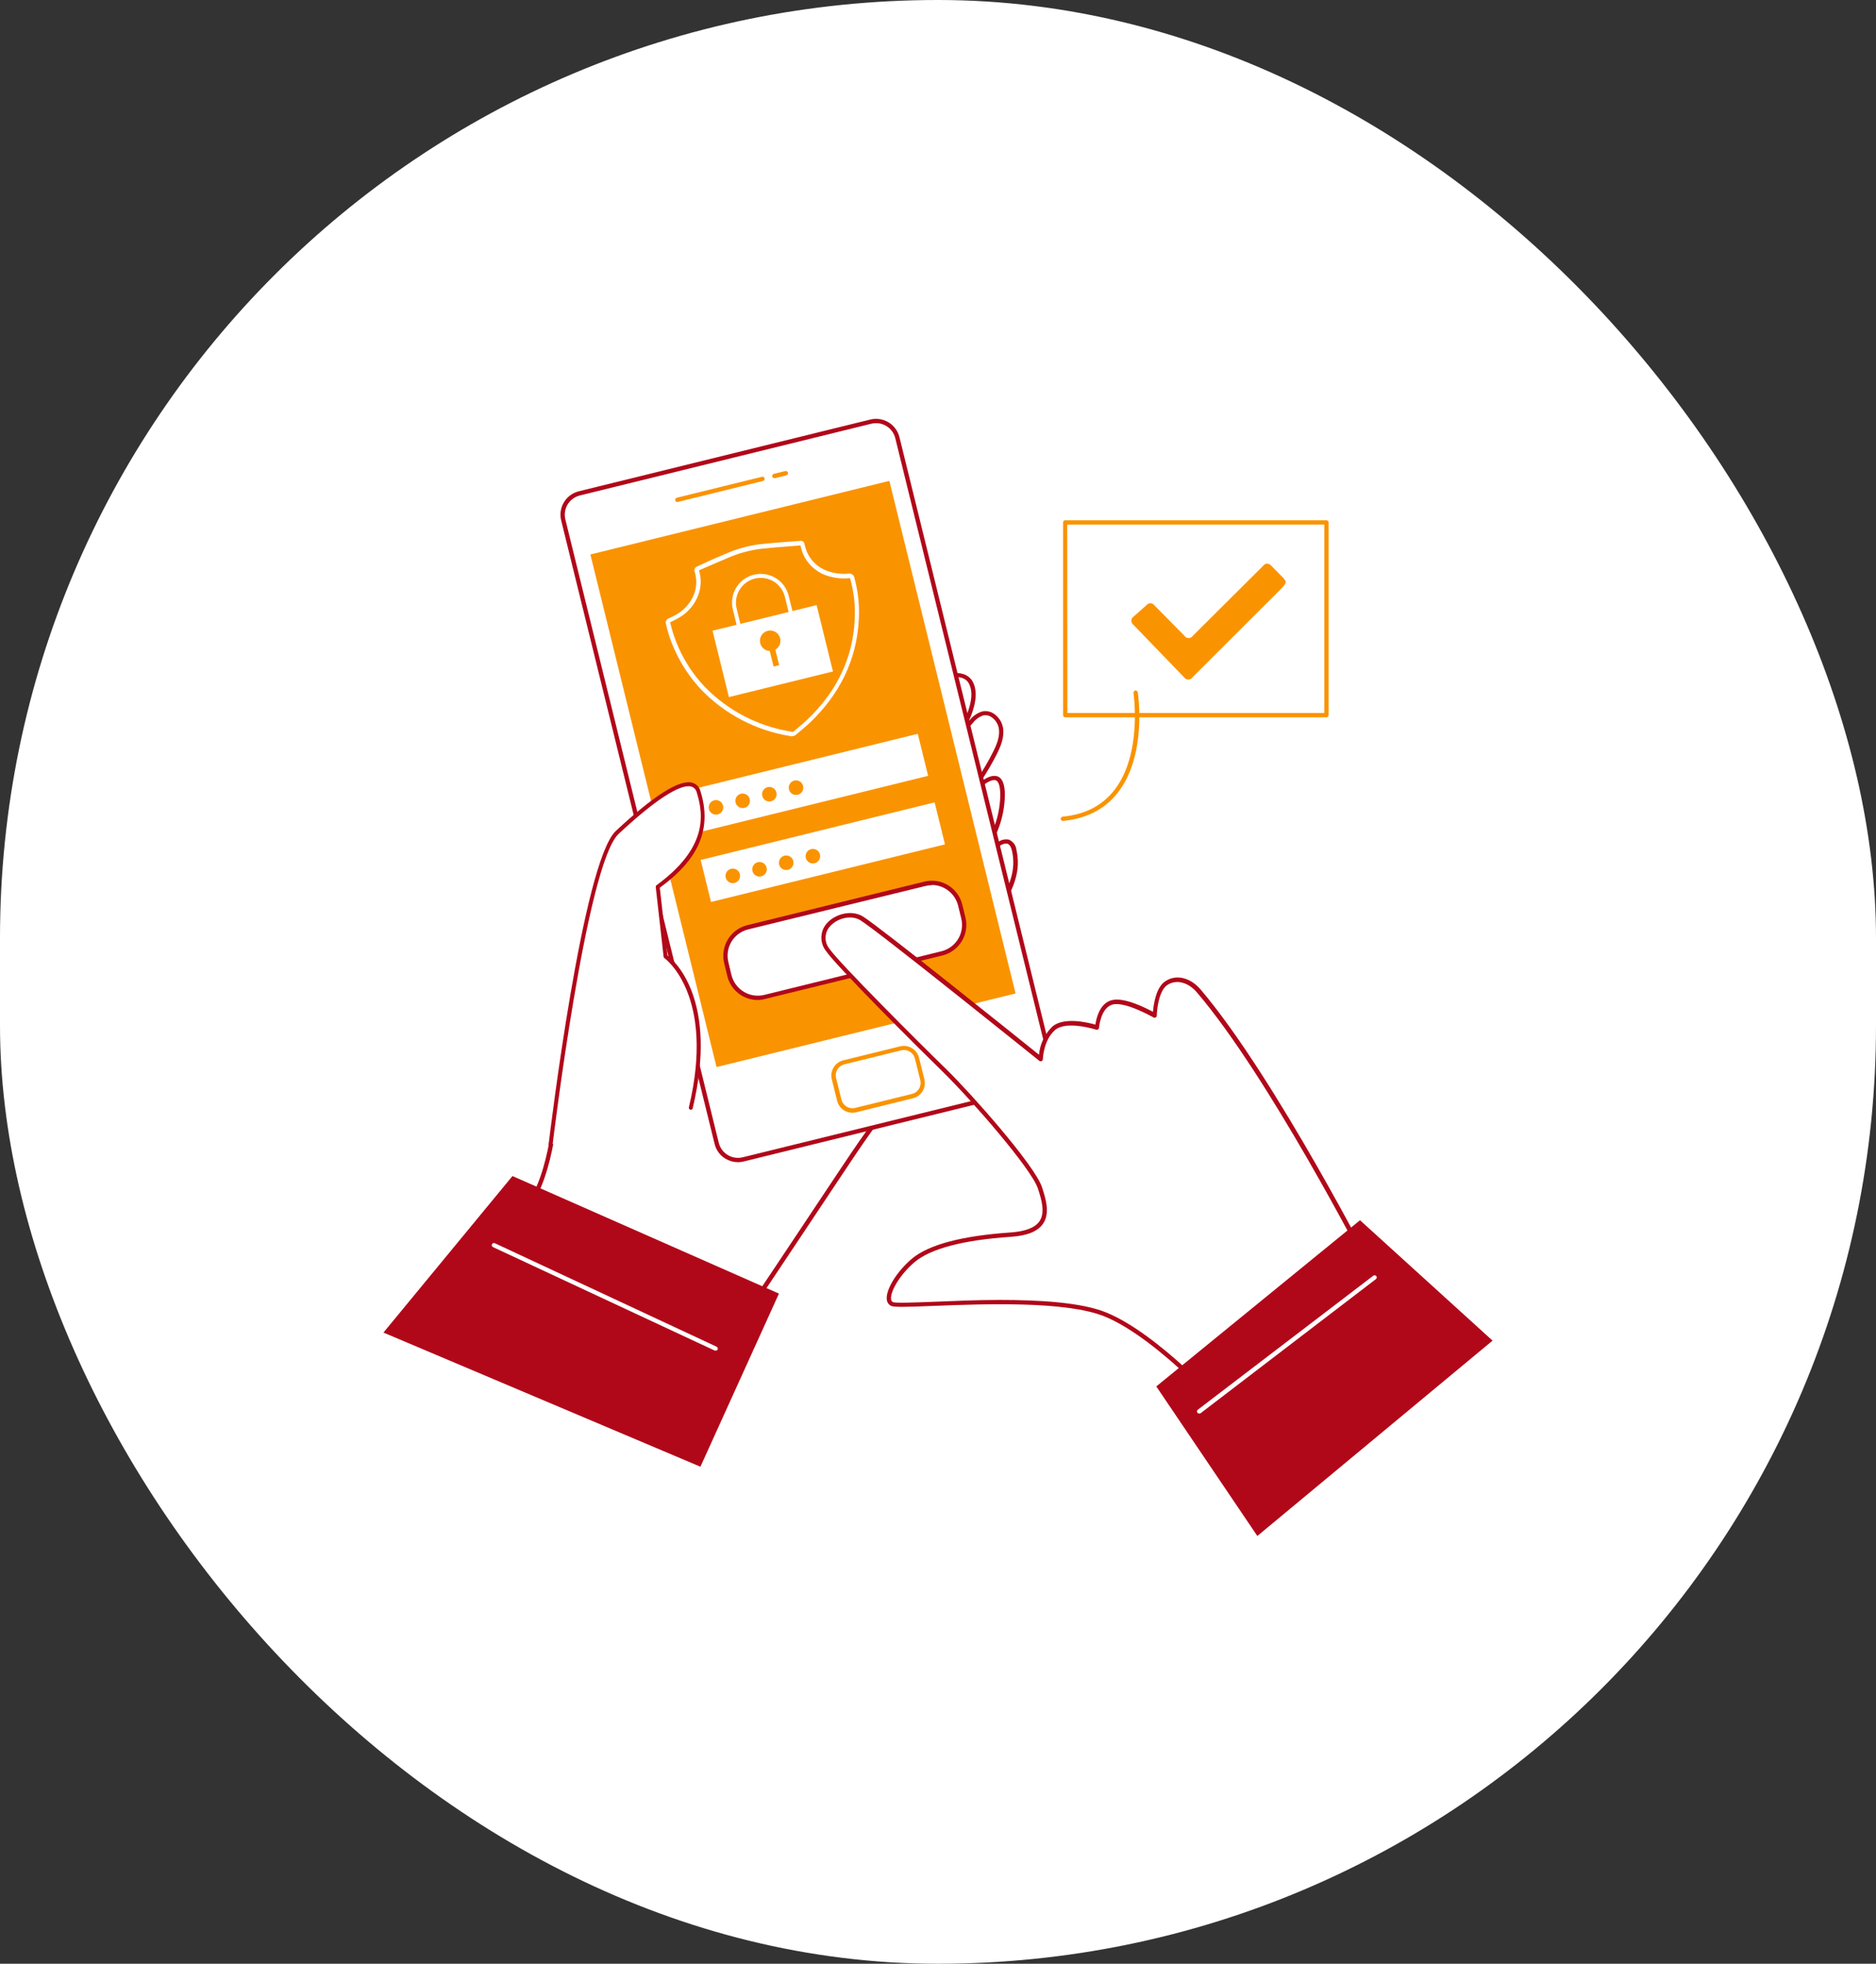 <svg width="150" height="157" viewBox="0 0 150 157" fill="none" xmlns="http://www.w3.org/2000/svg">
<rect x="0" y="0" width="150" height="157" fill="#333333" stroke="none"/>
<rect width="150" height="157" rx="75" fill="white"/>
<g clip-path="url(#clip0_16_11)">
<path d="M60.043 104.496C53.888 101.484 47.349 99.329 40.609 98.09C44.084 95.787 44.281 89.887 44.863 85.758C46.736 72.506 59.881 64.041 70.103 57.067C70.964 56.461 71.856 55.9 72.775 55.386C73.86 54.804 76.88 53.003 77.672 54.667C78.433 56.268 76.546 59.181 75.606 60.356C76.23 59.426 76.921 58.544 77.672 57.714C77.903 57.405 78.225 57.174 78.592 57.053C79.281 56.895 79.939 57.549 80.042 58.245C80.145 58.94 79.856 59.622 79.539 60.259C78.776 61.764 77.825 63.165 76.708 64.43C77.459 63.579 80.235 60.394 80.176 63.621C80.128 65.653 79.28 67.585 77.817 68.997C78.459 68.433 79.151 67.928 79.883 67.488C79.986 67.407 80.105 67.349 80.232 67.316C80.359 67.283 80.491 67.277 80.62 67.299C80.757 67.365 80.874 67.466 80.961 67.591C81.048 67.715 81.102 67.86 81.116 68.012C81.578 70.078 80.427 71.559 79.642 73.326C79.029 74.703 78.671 75.998 77.889 77.324C75.065 82.125 72.069 86.843 68.839 91.378C68.005 92.532 60.084 104.517 60.043 104.496Z" fill="white"/>
<path d="M60.033 104.672C60.01 104.671 59.987 104.664 59.968 104.651C53.827 101.645 47.303 99.494 40.579 98.259C40.546 98.253 40.515 98.237 40.491 98.213C40.467 98.189 40.451 98.159 40.444 98.126C40.437 98.093 40.44 98.058 40.452 98.027C40.464 97.996 40.486 97.969 40.513 97.949C43.437 96.01 44.005 91.323 44.464 87.556C44.539 86.922 44.611 86.312 44.694 85.734C46.506 72.916 58.873 64.502 68.801 57.739L69.996 56.926C70.862 56.315 71.758 55.751 72.683 55.235L72.924 55.104C73.957 54.546 75.847 53.509 77.025 53.892C77.199 53.944 77.359 54.032 77.495 54.151C77.632 54.27 77.742 54.416 77.817 54.581C78.227 55.445 77.938 56.602 77.456 57.663C77.477 57.635 77.501 57.611 77.525 57.584C77.783 57.248 78.139 57.002 78.544 56.877C78.707 56.844 78.876 56.844 79.038 56.879C79.201 56.913 79.356 56.98 79.491 57.077C79.68 57.209 79.84 57.378 79.963 57.573C80.085 57.769 80.167 57.986 80.204 58.214C80.314 58.951 80.018 59.664 79.684 60.328C79.299 61.086 78.868 61.818 78.392 62.522C78.909 62.136 79.391 61.93 79.77 62.074C80.149 62.219 80.362 62.736 80.345 63.617C80.313 65.124 79.848 66.59 79.005 67.839C79.264 67.66 79.522 67.495 79.787 67.333C79.911 67.238 80.053 67.171 80.204 67.135C80.356 67.1 80.513 67.097 80.665 67.126C80.834 67.198 80.979 67.314 81.087 67.462C81.194 67.61 81.259 67.785 81.275 67.967C81.654 69.665 81.003 70.953 80.314 72.316C80.139 72.661 79.97 73.022 79.791 73.391C79.577 73.87 79.391 74.348 79.212 74.813C78.891 75.708 78.496 76.574 78.031 77.403C74.966 82.617 72.004 87.218 68.974 91.471C68.571 92.04 66.435 95.26 64.369 98.359L61.49 102.681C60.336 104.403 60.154 104.672 60.033 104.672ZM41.037 97.997C47.602 99.239 53.972 101.352 59.978 104.279C60.378 103.704 62.248 100.894 64.063 98.17C66.129 95.07 68.264 91.85 68.674 91.282C71.698 87.036 74.653 82.441 77.714 77.241C78.169 76.426 78.556 75.575 78.871 74.696C79.05 74.231 79.24 73.746 79.457 73.26C79.622 72.885 79.801 72.523 79.984 72.172C80.648 70.863 81.272 69.63 80.92 68.039C80.869 67.808 80.758 67.519 80.541 67.45C80.436 67.439 80.328 67.448 80.226 67.479C80.124 67.509 80.029 67.559 79.946 67.626C79.224 68.061 78.542 68.559 77.907 69.114C77.873 69.141 77.829 69.154 77.785 69.151C77.742 69.148 77.701 69.127 77.671 69.095C77.642 69.062 77.626 69.02 77.627 68.976C77.628 68.932 77.645 68.89 77.676 68.859C78.386 68.178 78.956 67.363 79.351 66.462C79.746 65.561 79.96 64.591 79.98 63.607C79.98 62.918 79.87 62.488 79.636 62.391C79.185 62.219 78.258 62.922 76.857 64.495L76.826 64.533C76.81 64.549 76.79 64.562 76.769 64.571C76.749 64.58 76.726 64.584 76.703 64.584C76.681 64.584 76.658 64.58 76.637 64.571C76.616 64.562 76.597 64.549 76.581 64.533C76.565 64.518 76.552 64.499 76.543 64.478C76.534 64.458 76.529 64.435 76.529 64.413C76.529 64.39 76.534 64.368 76.543 64.347C76.552 64.326 76.565 64.308 76.581 64.292C77.686 63.039 78.627 61.651 79.381 60.16C79.691 59.547 79.963 58.892 79.867 58.252C79.837 58.071 79.771 57.898 79.673 57.743C79.576 57.588 79.448 57.454 79.298 57.349C79.201 57.277 79.089 57.227 78.97 57.201C78.851 57.175 78.728 57.175 78.609 57.201C78.279 57.316 77.99 57.527 77.779 57.807C77.346 58.293 76.925 58.796 76.533 59.316C76.116 59.953 75.768 60.39 75.727 60.442C75.699 60.476 75.658 60.498 75.614 60.504C75.57 60.51 75.525 60.499 75.489 60.473C75.453 60.447 75.428 60.408 75.42 60.364C75.413 60.321 75.423 60.275 75.448 60.239C75.717 59.836 75.999 59.443 76.292 59.061C77.18 57.683 78.034 55.831 77.507 54.722C77.452 54.597 77.371 54.486 77.27 54.396C77.168 54.306 77.048 54.238 76.919 54.198C75.885 53.854 73.995 54.887 73.089 55.386L72.848 55.517C71.935 56.038 71.051 56.607 70.2 57.222L69.004 58.035C59.124 64.757 46.826 73.126 45.035 85.792C44.953 86.368 44.88 86.977 44.804 87.607C44.35 91.289 43.806 95.852 41.037 97.997Z" fill="#B10819"/>
<path d="M69.63 33.705L46.322 39.443C45.382 39.675 44.808 40.624 45.039 41.564L57.309 91.407C57.541 92.347 58.49 92.922 59.431 92.69L82.739 86.952C83.678 86.721 84.253 85.771 84.022 84.831L71.751 34.988C71.52 34.048 70.57 33.474 69.63 33.705Z" fill="white"/>
<path d="M59.003 92.918C58.652 92.916 58.308 92.82 58.008 92.639C57.791 92.509 57.602 92.337 57.452 92.133C57.303 91.929 57.195 91.697 57.137 91.451L44.87 41.607C44.748 41.112 44.828 40.588 45.092 40.152C45.356 39.715 45.783 39.401 46.278 39.279L69.586 33.542C70.082 33.42 70.606 33.5 71.043 33.764C71.48 34.028 71.795 34.455 71.918 34.95L84.185 84.794C84.305 85.29 84.225 85.814 83.96 86.251C83.695 86.688 83.269 87.002 82.773 87.125L59.465 92.859C59.314 92.897 59.159 92.917 59.003 92.918ZM70.051 33.831C69.922 33.831 69.794 33.846 69.669 33.876L46.361 39.613C45.954 39.714 45.603 39.971 45.386 40.33C45.17 40.688 45.104 41.118 45.203 41.525L57.471 91.368C57.571 91.775 57.828 92.125 58.187 92.342C58.545 92.559 58.975 92.625 59.382 92.525L82.69 86.791C83.097 86.69 83.448 86.432 83.665 86.073C83.883 85.714 83.95 85.284 83.851 84.876L71.584 35.033C71.5 34.69 71.303 34.385 71.025 34.167C70.747 33.949 70.404 33.831 70.051 33.831Z" fill="#B10819"/>
<path d="M71.111 38.445L47.205 44.33L57.293 85.311L81.2 79.426L71.111 38.445Z" fill="#FA9300"/>
<path d="M72.013 83.803L67.465 84.922C66.887 85.065 66.534 85.649 66.676 86.227L67.104 87.966C67.246 88.544 67.831 88.897 68.409 88.755L72.957 87.635C73.534 87.493 73.888 86.909 73.746 86.331L73.317 84.592C73.175 84.014 72.591 83.66 72.013 83.803Z" fill="white"/>
<path d="M68.147 88.964C67.867 88.964 67.596 88.869 67.376 88.696C67.156 88.523 67.001 88.282 66.935 88.01L66.504 86.271C66.43 85.951 66.485 85.614 66.657 85.334C66.829 85.054 67.105 84.852 67.424 84.773L71.973 83.654C72.295 83.576 72.635 83.628 72.918 83.8C73.201 83.972 73.405 84.248 73.485 84.57L73.912 86.292C73.991 86.614 73.939 86.954 73.767 87.237C73.595 87.521 73.318 87.725 72.996 87.804L68.457 88.926C68.356 88.952 68.251 88.964 68.147 88.964ZM72.28 83.946C72.205 83.947 72.131 83.956 72.059 83.974L67.513 85.093C67.398 85.121 67.289 85.172 67.193 85.242C67.097 85.313 67.017 85.401 66.955 85.503C66.894 85.605 66.853 85.719 66.835 85.837C66.817 85.955 66.823 86.076 66.852 86.192L67.279 87.914C67.307 88.029 67.358 88.138 67.428 88.234C67.499 88.33 67.587 88.411 67.689 88.473C67.791 88.535 67.903 88.576 68.021 88.594C68.139 88.612 68.259 88.607 68.374 88.578L72.92 87.459C73.036 87.431 73.144 87.38 73.24 87.31C73.336 87.24 73.418 87.151 73.479 87.049C73.541 86.948 73.582 86.835 73.6 86.717C73.618 86.6 73.613 86.48 73.585 86.364L73.158 84.642C73.13 84.527 73.079 84.418 73.009 84.322C72.938 84.226 72.85 84.145 72.748 84.084C72.605 83.994 72.439 83.946 72.269 83.946H72.28Z" fill="#FA9300"/>
<path d="M54.151 40.137C54.114 40.134 54.078 40.12 54.05 40.096C54.021 40.072 54.001 40.039 53.993 40.002C53.987 39.98 53.986 39.957 53.989 39.935C53.993 39.912 54 39.89 54.012 39.871C54.024 39.851 54.04 39.834 54.058 39.821C54.077 39.807 54.098 39.798 54.12 39.792L60.925 38.119C60.947 38.113 60.97 38.112 60.992 38.115C61.015 38.118 61.036 38.126 61.056 38.137C61.075 38.149 61.093 38.164 61.106 38.182C61.12 38.2 61.13 38.221 61.135 38.243C61.146 38.287 61.138 38.334 61.114 38.374C61.09 38.413 61.052 38.441 61.008 38.453L54.203 40.127L54.151 40.137Z" fill="#FA9300"/>
<path d="M61.913 38.225C61.875 38.226 61.838 38.213 61.808 38.189C61.778 38.165 61.757 38.132 61.748 38.095C61.737 38.05 61.744 38.004 61.767 37.965C61.791 37.925 61.828 37.897 61.872 37.885L62.788 37.661C62.834 37.65 62.882 37.657 62.922 37.682C62.962 37.706 62.991 37.746 63.002 37.792C63.013 37.837 63.005 37.885 62.98 37.925C62.956 37.965 62.916 37.994 62.871 38.005L61.955 38.232L61.913 38.225Z" fill="#FA9300"/>
<path d="M73.947 70.643L59.782 74.13C58.528 74.439 57.761 75.706 58.07 76.96L58.321 77.977C58.629 79.231 59.896 79.997 61.15 79.688L75.315 76.201C76.569 75.892 77.336 74.625 77.027 73.371L76.777 72.355C76.468 71.101 75.201 70.335 73.947 70.643Z" fill="white"/>
<path d="M60.584 79.951C60.023 79.95 59.48 79.761 59.039 79.415C58.598 79.068 58.286 78.585 58.153 78.04L57.905 77.007C57.746 76.361 57.851 75.678 58.195 75.109C58.539 74.54 59.095 74.13 59.74 73.969L73.908 70.484C74.228 70.406 74.56 70.391 74.886 70.44C75.211 70.49 75.524 70.603 75.806 70.774C76.087 70.944 76.333 71.168 76.528 71.434C76.723 71.699 76.864 72 76.942 72.32L77.194 73.353C77.352 73.999 77.247 74.681 76.903 75.25C76.559 75.818 76.004 76.228 75.358 76.387L61.19 79.862C60.992 79.916 60.789 79.946 60.584 79.951ZM74.511 70.77C74.336 70.772 74.161 70.793 73.991 70.836L59.823 74.304C59.547 74.371 59.286 74.493 59.057 74.661C58.828 74.83 58.634 75.042 58.487 75.285C58.34 75.529 58.242 75.799 58.2 76.08C58.157 76.361 58.17 76.648 58.239 76.924L58.487 77.957C58.625 78.514 58.979 78.994 59.47 79.291C59.961 79.588 60.55 79.678 61.107 79.542L75.275 76.053C75.832 75.915 76.312 75.562 76.609 75.072C76.906 74.581 76.996 73.993 76.86 73.436L76.608 72.403C76.491 71.934 76.222 71.517 75.842 71.219C75.462 70.92 74.994 70.756 74.511 70.753V70.77Z" fill="#B10819"/>
<path d="M73.383 58.666L54.676 63.271L55.504 66.632L74.21 62.027L73.383 58.666Z" fill="white"/>
<path d="M57.247 65.129C57.569 65.129 57.829 64.868 57.829 64.547C57.829 64.226 57.569 63.965 57.247 63.965C56.926 63.965 56.665 64.226 56.665 64.547C56.665 64.868 56.926 65.129 57.247 65.129Z" fill="#FA9300"/>
<path d="M59.382 64.606C59.704 64.606 59.964 64.345 59.964 64.024C59.964 63.702 59.704 63.442 59.382 63.442C59.061 63.442 58.8 63.702 58.8 64.024C58.8 64.345 59.061 64.606 59.382 64.606Z" fill="#FA9300"/>
<path d="M61.514 64.079C61.835 64.079 62.096 63.818 62.096 63.497C62.096 63.175 61.835 62.915 61.514 62.915C61.192 62.915 60.932 63.175 60.932 63.497C60.932 63.818 61.192 64.079 61.514 64.079Z" fill="#FA9300"/>
<path d="M63.649 63.555C63.97 63.555 64.231 63.295 64.231 62.973C64.231 62.652 63.97 62.391 63.649 62.391C63.328 62.391 63.067 62.652 63.067 62.973C63.067 63.295 63.328 63.555 63.649 63.555Z" fill="#FA9300"/>
<path d="M74.73 64.147L56.023 68.752L56.85 72.112L75.557 67.507L74.73 64.147Z" fill="white"/>
<path d="M58.593 70.608C58.915 70.608 59.175 70.348 59.175 70.026C59.175 69.705 58.915 69.444 58.593 69.444C58.272 69.444 58.011 69.705 58.011 70.026C58.011 70.348 58.272 70.608 58.593 70.608Z" fill="#FA9300"/>
<path d="M60.728 70.081C61.05 70.081 61.31 69.821 61.31 69.499C61.31 69.178 61.05 68.917 60.728 68.917C60.407 68.917 60.147 69.178 60.147 69.499C60.147 69.821 60.407 70.081 60.728 70.081Z" fill="#FA9300"/>
<path d="M62.864 69.558C63.185 69.558 63.446 69.297 63.446 68.976C63.446 68.654 63.185 68.394 62.864 68.394C62.542 68.394 62.282 68.654 62.282 68.976C62.282 69.297 62.542 69.558 62.864 69.558Z" fill="#FA9300"/>
<path d="M64.996 69.034C65.317 69.034 65.578 68.774 65.578 68.452C65.578 68.131 65.317 67.87 64.996 67.87C64.674 67.87 64.414 68.131 64.414 68.452C64.414 68.774 64.674 69.034 64.996 69.034Z" fill="#FA9300"/>
<path d="M65.294 48.376L56.974 50.424L58.281 55.731L66.601 53.683L65.294 48.376Z" fill="white"/>
<path d="M59.158 50.499C59.129 50.499 59.1 50.491 59.076 50.475C59.04 50.453 59.015 50.419 59.003 50.379L58.597 48.726C58.524 48.433 58.511 48.128 58.556 47.83C58.601 47.531 58.705 47.245 58.862 46.987C59.018 46.728 59.224 46.504 59.468 46.325C59.711 46.147 59.988 46.018 60.281 45.947C60.872 45.801 61.497 45.896 62.019 46.212C62.54 46.527 62.914 47.036 63.06 47.627L63.467 49.28C63.476 49.321 63.469 49.363 63.448 49.398C63.427 49.434 63.393 49.459 63.353 49.47L59.196 50.503L59.158 50.499ZM60.832 46.202C60.672 46.201 60.512 46.22 60.357 46.257C60.103 46.319 59.864 46.431 59.653 46.586C59.443 46.741 59.265 46.936 59.13 47.16C58.995 47.384 58.905 47.633 58.866 47.891C58.827 48.15 58.84 48.414 58.903 48.667L59.272 50.169L63.126 49.218L62.757 47.72C62.653 47.288 62.407 46.903 62.058 46.627C61.709 46.352 61.277 46.202 60.832 46.202Z" fill="white"/>
<path d="M61.583 52.049C62.035 52.049 62.403 51.682 62.403 51.23C62.403 50.777 62.035 50.41 61.583 50.41C61.13 50.41 60.763 50.777 60.763 51.23C60.763 51.682 61.13 52.049 61.583 52.049Z" fill="#FA9300"/>
<path d="M61.842 51.325L61.398 51.434L61.854 53.29L62.299 53.181L61.842 51.325Z" fill="#FA9300"/>
<path d="M63.328 58.865H63.287H63.225L63.112 58.837C60.435 58.394 57.971 57.103 56.083 55.156C55.189 54.208 54.461 53.115 53.93 51.925C53.626 51.264 53.395 50.571 53.241 49.859C53.218 49.774 53.229 49.684 53.27 49.606C53.312 49.529 53.382 49.47 53.465 49.442C53.606 49.38 53.758 49.304 53.941 49.205C54.669 48.842 55.232 48.215 55.514 47.452C55.714 46.888 55.724 46.275 55.542 45.706C55.526 45.664 55.519 45.62 55.521 45.576C55.523 45.532 55.534 45.489 55.554 45.449C55.574 45.409 55.601 45.374 55.636 45.346C55.67 45.318 55.709 45.297 55.752 45.285L56.747 44.824C57.171 44.638 57.598 44.449 58.028 44.27C58.92 43.878 59.865 43.619 60.832 43.502C61.52 43.429 62.209 43.374 62.898 43.322L63.979 43.24C64.018 43.232 64.058 43.233 64.096 43.241C64.134 43.249 64.171 43.265 64.203 43.287C64.235 43.31 64.262 43.339 64.283 43.372C64.304 43.405 64.318 43.442 64.324 43.481L64.362 43.626C64.399 43.795 64.451 43.961 64.517 44.121C64.666 44.465 64.883 44.775 65.153 45.033C65.424 45.291 65.744 45.493 66.094 45.626C66.651 45.835 67.248 45.915 67.84 45.861C67.894 45.85 67.95 45.851 68.004 45.863C68.058 45.875 68.109 45.898 68.153 45.93C68.198 45.962 68.236 46.003 68.264 46.05C68.293 46.098 68.311 46.15 68.319 46.205C68.622 47.317 68.739 48.471 68.663 49.621C68.484 52.748 67.168 55.476 64.754 57.783C64.496 58.024 64.224 58.255 63.959 58.472L63.59 58.782C63.57 58.799 63.547 58.812 63.521 58.82L63.356 58.858L63.328 58.865ZM55.886 45.582C56.085 46.221 56.072 46.907 55.848 47.538C55.54 48.379 54.925 49.071 54.127 49.477C53.964 49.57 53.796 49.656 53.624 49.731C53.609 49.737 53.595 49.743 53.582 49.752C53.74 50.445 53.965 51.121 54.254 51.77C54.768 52.926 55.475 53.986 56.344 54.904C58.182 56.798 60.58 58.051 63.184 58.479C63.232 58.479 63.277 58.5 63.322 58.51H63.339H63.422L63.766 58.221C64.028 58.004 64.3 57.776 64.548 57.532C66.896 55.307 68.177 52.638 68.336 49.611C68.404 48.499 68.288 47.383 67.992 46.308C67.987 46.28 67.976 46.253 67.961 46.229C67.929 46.222 67.896 46.222 67.864 46.229C67.22 46.286 66.572 46.197 65.967 45.971C65.18 45.665 64.547 45.059 64.207 44.287C64.134 44.108 64.075 43.924 64.031 43.736L63.997 43.608L62.915 43.694C62.247 43.746 61.538 43.801 60.877 43.873C59.942 43.989 59.029 44.239 58.166 44.617C57.739 44.796 57.316 44.979 56.892 45.165C56.559 45.312 56.225 45.456 55.89 45.599L55.886 45.582Z" fill="white"/>
<path d="M44.029 91.502C44.029 91.502 46.719 69.003 49.353 66.541C52.487 63.617 55.342 61.633 55.866 63.304C56.389 64.974 56.875 67.76 52.591 70.88L53.218 76.449C53.218 76.449 57.436 79.373 55.239 88.561" fill="white"/>
<path d="M44.029 91.661H44.005C43.964 91.656 43.926 91.634 43.9 91.601C43.874 91.568 43.862 91.527 43.867 91.485C43.977 90.566 46.595 68.904 49.243 66.431C52.274 63.603 54.33 62.298 55.349 62.577C55.511 62.622 55.658 62.709 55.775 62.831C55.891 62.952 55.972 63.102 56.01 63.266C57.199 67.054 54.915 69.379 52.756 70.973L53.365 76.384C53.896 76.79 57.464 79.903 55.387 88.606C55.383 88.626 55.374 88.645 55.362 88.662C55.35 88.679 55.335 88.694 55.317 88.705C55.3 88.716 55.28 88.723 55.259 88.726C55.239 88.729 55.218 88.728 55.198 88.723C55.158 88.713 55.123 88.687 55.101 88.652C55.08 88.617 55.072 88.574 55.081 88.534C57.226 79.552 53.166 76.628 53.124 76.601C53.106 76.587 53.092 76.57 53.08 76.55C53.069 76.531 53.062 76.509 53.059 76.487L52.432 70.918C52.429 70.891 52.433 70.863 52.444 70.838C52.455 70.812 52.472 70.79 52.494 70.774C56.486 67.853 56.31 65.263 55.711 63.359C55.686 63.248 55.632 63.145 55.555 63.061C55.477 62.978 55.379 62.916 55.27 62.884C54.385 62.65 52.322 63.993 49.46 66.672C46.895 69.065 44.208 91.309 44.181 91.533C44.174 91.569 44.156 91.601 44.128 91.624C44.1 91.648 44.065 91.66 44.029 91.661Z" fill="#B10819"/>
<path d="M30.66 106.538L40.975 94.023L62.282 103.422L56.004 117.263L30.66 106.538Z" fill="#B10819"/>
<path d="M109.907 102.116C109.907 102.116 101.89 86.34 95.849 79.232C95.023 78.261 93.972 78.099 93.229 78.602C92.354 79.194 92.319 81.181 92.319 81.181C92.319 81.181 90.026 79.852 88.927 80.127C87.829 80.403 87.701 82.142 87.701 82.142C87.701 82.142 85.252 81.332 84.257 82.204C83.262 83.075 83.224 84.663 83.224 84.663C83.224 84.663 70.313 74.286 68.891 73.408C67.468 72.53 64.916 74.097 66.177 75.929C66.959 77.072 73.475 83.561 75.582 85.624C77.69 87.686 82.594 93.283 83.159 94.922C83.724 96.561 84.175 98.445 80.827 98.676C77.48 98.907 74.501 99.502 73.034 100.742C71.567 101.982 70.602 103.859 71.336 104.227C72.069 104.596 83.903 103.242 88.397 105.075C92.891 106.907 98.728 113.609 98.728 113.609L109.907 102.116Z" fill="white"/>
<path d="M98.725 113.795C98.701 113.794 98.677 113.788 98.655 113.778C98.633 113.768 98.614 113.754 98.597 113.736C98.539 113.667 92.722 107.045 88.321 105.25C85.242 103.993 78.592 104.252 74.618 104.406C72.465 104.489 71.518 104.52 71.25 104.406C71.153 104.358 71.07 104.285 71.01 104.195C70.95 104.105 70.913 104.001 70.905 103.893C70.812 103.108 71.711 101.648 72.906 100.639C74.246 99.509 76.901 98.803 80.803 98.535C81.991 98.452 82.773 98.149 83.121 97.629C83.572 96.94 83.3 95.966 82.983 95.008C82.453 93.424 77.659 87.917 75.462 85.768C73.264 83.619 66.824 77.196 66.046 76.032C65.785 75.702 65.653 75.287 65.678 74.866C65.702 74.445 65.879 74.048 66.177 73.749C66.817 73.081 68.071 72.716 68.99 73.267C70.313 74.076 81.209 82.824 83.076 84.325C83.151 83.473 83.529 82.675 84.14 82.076C85.046 81.291 86.944 81.732 87.584 81.918C87.656 81.419 87.928 80.196 88.913 79.958C89.898 79.721 91.558 80.558 92.189 80.895C92.237 80.306 92.423 78.96 93.16 78.46C94.028 77.871 95.171 78.137 96.008 79.122C101.993 86.161 110.007 101.879 110.09 102.037C110.105 102.07 110.111 102.106 110.105 102.142C110.1 102.177 110.083 102.211 110.059 102.237L98.876 113.743C98.856 113.762 98.833 113.777 98.806 113.785C98.78 113.794 98.752 113.797 98.725 113.795ZM79.945 103.928C83.152 103.928 86.489 104.131 88.445 104.93C92.619 106.631 97.84 112.369 98.732 113.367L109.697 102.085C108.97 100.67 101.415 86.044 95.715 79.356C95.002 78.515 94.041 78.274 93.325 78.757C92.671 79.204 92.502 80.668 92.492 81.198C92.491 81.228 92.483 81.257 92.468 81.282C92.453 81.307 92.431 81.328 92.405 81.343C92.379 81.358 92.35 81.366 92.319 81.366C92.289 81.366 92.259 81.358 92.233 81.343C92.209 81.343 89.988 80.051 88.969 80.31C88.004 80.551 87.877 82.156 87.873 82.169C87.871 82.195 87.864 82.221 87.851 82.243C87.838 82.266 87.82 82.285 87.798 82.299C87.777 82.314 87.752 82.323 87.726 82.327C87.701 82.331 87.674 82.329 87.649 82.321C87.625 82.321 85.28 81.556 84.357 82.352C83.434 83.147 83.382 84.666 83.382 84.683C83.381 84.715 83.371 84.746 83.354 84.773C83.336 84.8 83.311 84.821 83.283 84.835C83.254 84.849 83.222 84.854 83.19 84.85C83.158 84.847 83.128 84.834 83.103 84.814C82.973 84.711 70.196 74.434 68.801 73.577C68.03 73.105 66.962 73.432 66.418 74.004C66.174 74.245 66.029 74.567 66.011 74.909C65.992 75.251 66.102 75.588 66.318 75.853C67.083 76.973 73.55 83.43 75.703 85.524C77.676 87.456 82.721 93.145 83.31 94.901C83.655 95.935 83.947 97.019 83.407 97.822C82.99 98.445 82.146 98.793 80.824 98.882C76.998 99.144 74.411 99.826 73.13 100.904C71.935 101.913 71.177 103.27 71.246 103.855C71.247 103.907 71.261 103.957 71.288 104C71.314 104.044 71.352 104.08 71.398 104.103C71.594 104.196 73.054 104.138 74.601 104.079C76.147 104.021 78.003 103.928 79.945 103.928Z" fill="#B10819"/>
<path d="M108.743 97.557L92.454 110.843L100.533 122.8L119.34 107.182L108.743 97.557Z" fill="#B10819"/>
<path d="M106.06 41.766H85.173V57.177H106.06V41.766Z" fill="white"/>
<path d="M106.06 57.349H85.173C85.127 57.349 85.084 57.331 85.051 57.299C85.019 57.267 85.001 57.223 85.001 57.177V41.766C85.001 41.72 85.019 41.676 85.051 41.644C85.084 41.612 85.127 41.594 85.173 41.594H106.06C106.106 41.594 106.15 41.612 106.182 41.644C106.214 41.676 106.232 41.72 106.232 41.766V57.177C106.232 57.223 106.214 57.267 106.182 57.299C106.15 57.331 106.106 57.349 106.06 57.349ZM85.345 57.005H105.888V41.938H85.332L85.345 57.005Z" fill="#FA9300"/>
<path d="M102.775 46.66C102.714 46.756 102.646 46.848 102.572 46.935L95.357 54.14C95.32 54.198 95.27 54.246 95.209 54.279C95.149 54.313 95.082 54.33 95.013 54.33C94.944 54.33 94.876 54.313 94.816 54.279C94.756 54.246 94.705 54.198 94.668 54.14L90.618 49.945C90.567 49.907 90.526 49.856 90.498 49.799C90.471 49.741 90.457 49.677 90.46 49.613C90.462 49.549 90.48 49.487 90.512 49.431C90.544 49.376 90.588 49.329 90.642 49.294L91.675 48.378C91.712 48.332 91.758 48.294 91.811 48.268C91.863 48.242 91.921 48.229 91.98 48.229C92.039 48.229 92.097 48.242 92.15 48.268C92.203 48.294 92.249 48.332 92.285 48.378L94.696 50.823C94.732 50.882 94.783 50.93 94.843 50.963C94.904 50.996 94.971 51.014 95.04 51.014C95.109 51.014 95.177 50.996 95.237 50.963C95.297 50.93 95.348 50.882 95.385 50.823L100.991 45.244C101.028 45.189 101.078 45.145 101.136 45.114C101.194 45.083 101.259 45.066 101.325 45.066C101.391 45.066 101.456 45.083 101.514 45.114C101.573 45.145 101.622 45.189 101.659 45.244C101.976 45.564 102.293 45.881 102.606 46.202C102.678 46.287 102.743 46.376 102.803 46.47L102.775 46.66Z" fill="#FA9300"/>
<path d="M84.987 65.635C84.945 65.634 84.904 65.617 84.872 65.588C84.84 65.559 84.82 65.52 84.815 65.477C84.812 65.432 84.827 65.388 84.856 65.353C84.885 65.318 84.925 65.296 84.97 65.291C86.744 65.126 88.135 64.409 89.103 63.166C91.352 60.28 90.639 55.452 90.632 55.404C90.629 55.381 90.63 55.358 90.635 55.336C90.641 55.314 90.65 55.294 90.664 55.275C90.677 55.257 90.694 55.242 90.713 55.23C90.733 55.218 90.754 55.211 90.777 55.207C90.822 55.201 90.867 55.213 90.904 55.24C90.941 55.267 90.965 55.307 90.973 55.352C91.004 55.555 91.717 60.373 89.375 63.376C88.342 64.699 86.871 65.442 85.001 65.635H84.987Z" fill="#FA9300"/>
<path d="M57.223 107.978C57.199 107.983 57.174 107.983 57.15 107.978L39.438 99.713C39.415 99.705 39.394 99.692 39.376 99.676C39.358 99.66 39.344 99.64 39.334 99.617C39.325 99.595 39.32 99.571 39.32 99.546C39.321 99.522 39.326 99.498 39.337 99.476C39.347 99.454 39.362 99.435 39.38 99.419C39.398 99.403 39.42 99.391 39.443 99.384C39.467 99.377 39.491 99.375 39.515 99.378C39.539 99.382 39.562 99.39 39.583 99.403L57.295 107.668C57.316 107.677 57.334 107.691 57.349 107.708C57.365 107.725 57.377 107.744 57.384 107.766C57.392 107.787 57.395 107.81 57.394 107.833C57.393 107.856 57.387 107.878 57.377 107.899C57.361 107.925 57.338 107.946 57.311 107.96C57.284 107.974 57.253 107.98 57.223 107.978Z" fill="white"/>
<path d="M95.88 113.013C95.853 113.012 95.827 113.006 95.803 112.994C95.779 112.982 95.759 112.965 95.742 112.944C95.715 112.907 95.703 112.861 95.71 112.816C95.716 112.771 95.74 112.73 95.777 112.703L109.804 101.992C109.84 101.965 109.886 101.952 109.931 101.958C109.976 101.964 110.017 101.987 110.045 102.023C110.073 102.059 110.085 102.105 110.079 102.15C110.073 102.195 110.05 102.237 110.014 102.264L95.984 112.996C95.952 113.012 95.916 113.018 95.88 113.013Z" fill="white"/>
</g>
<defs>
<clipPath id="clip0_16_11">
<rect width="90" height="90" fill="white" transform="translate(30 33)"/>
</clipPath>
</defs>
</svg>
